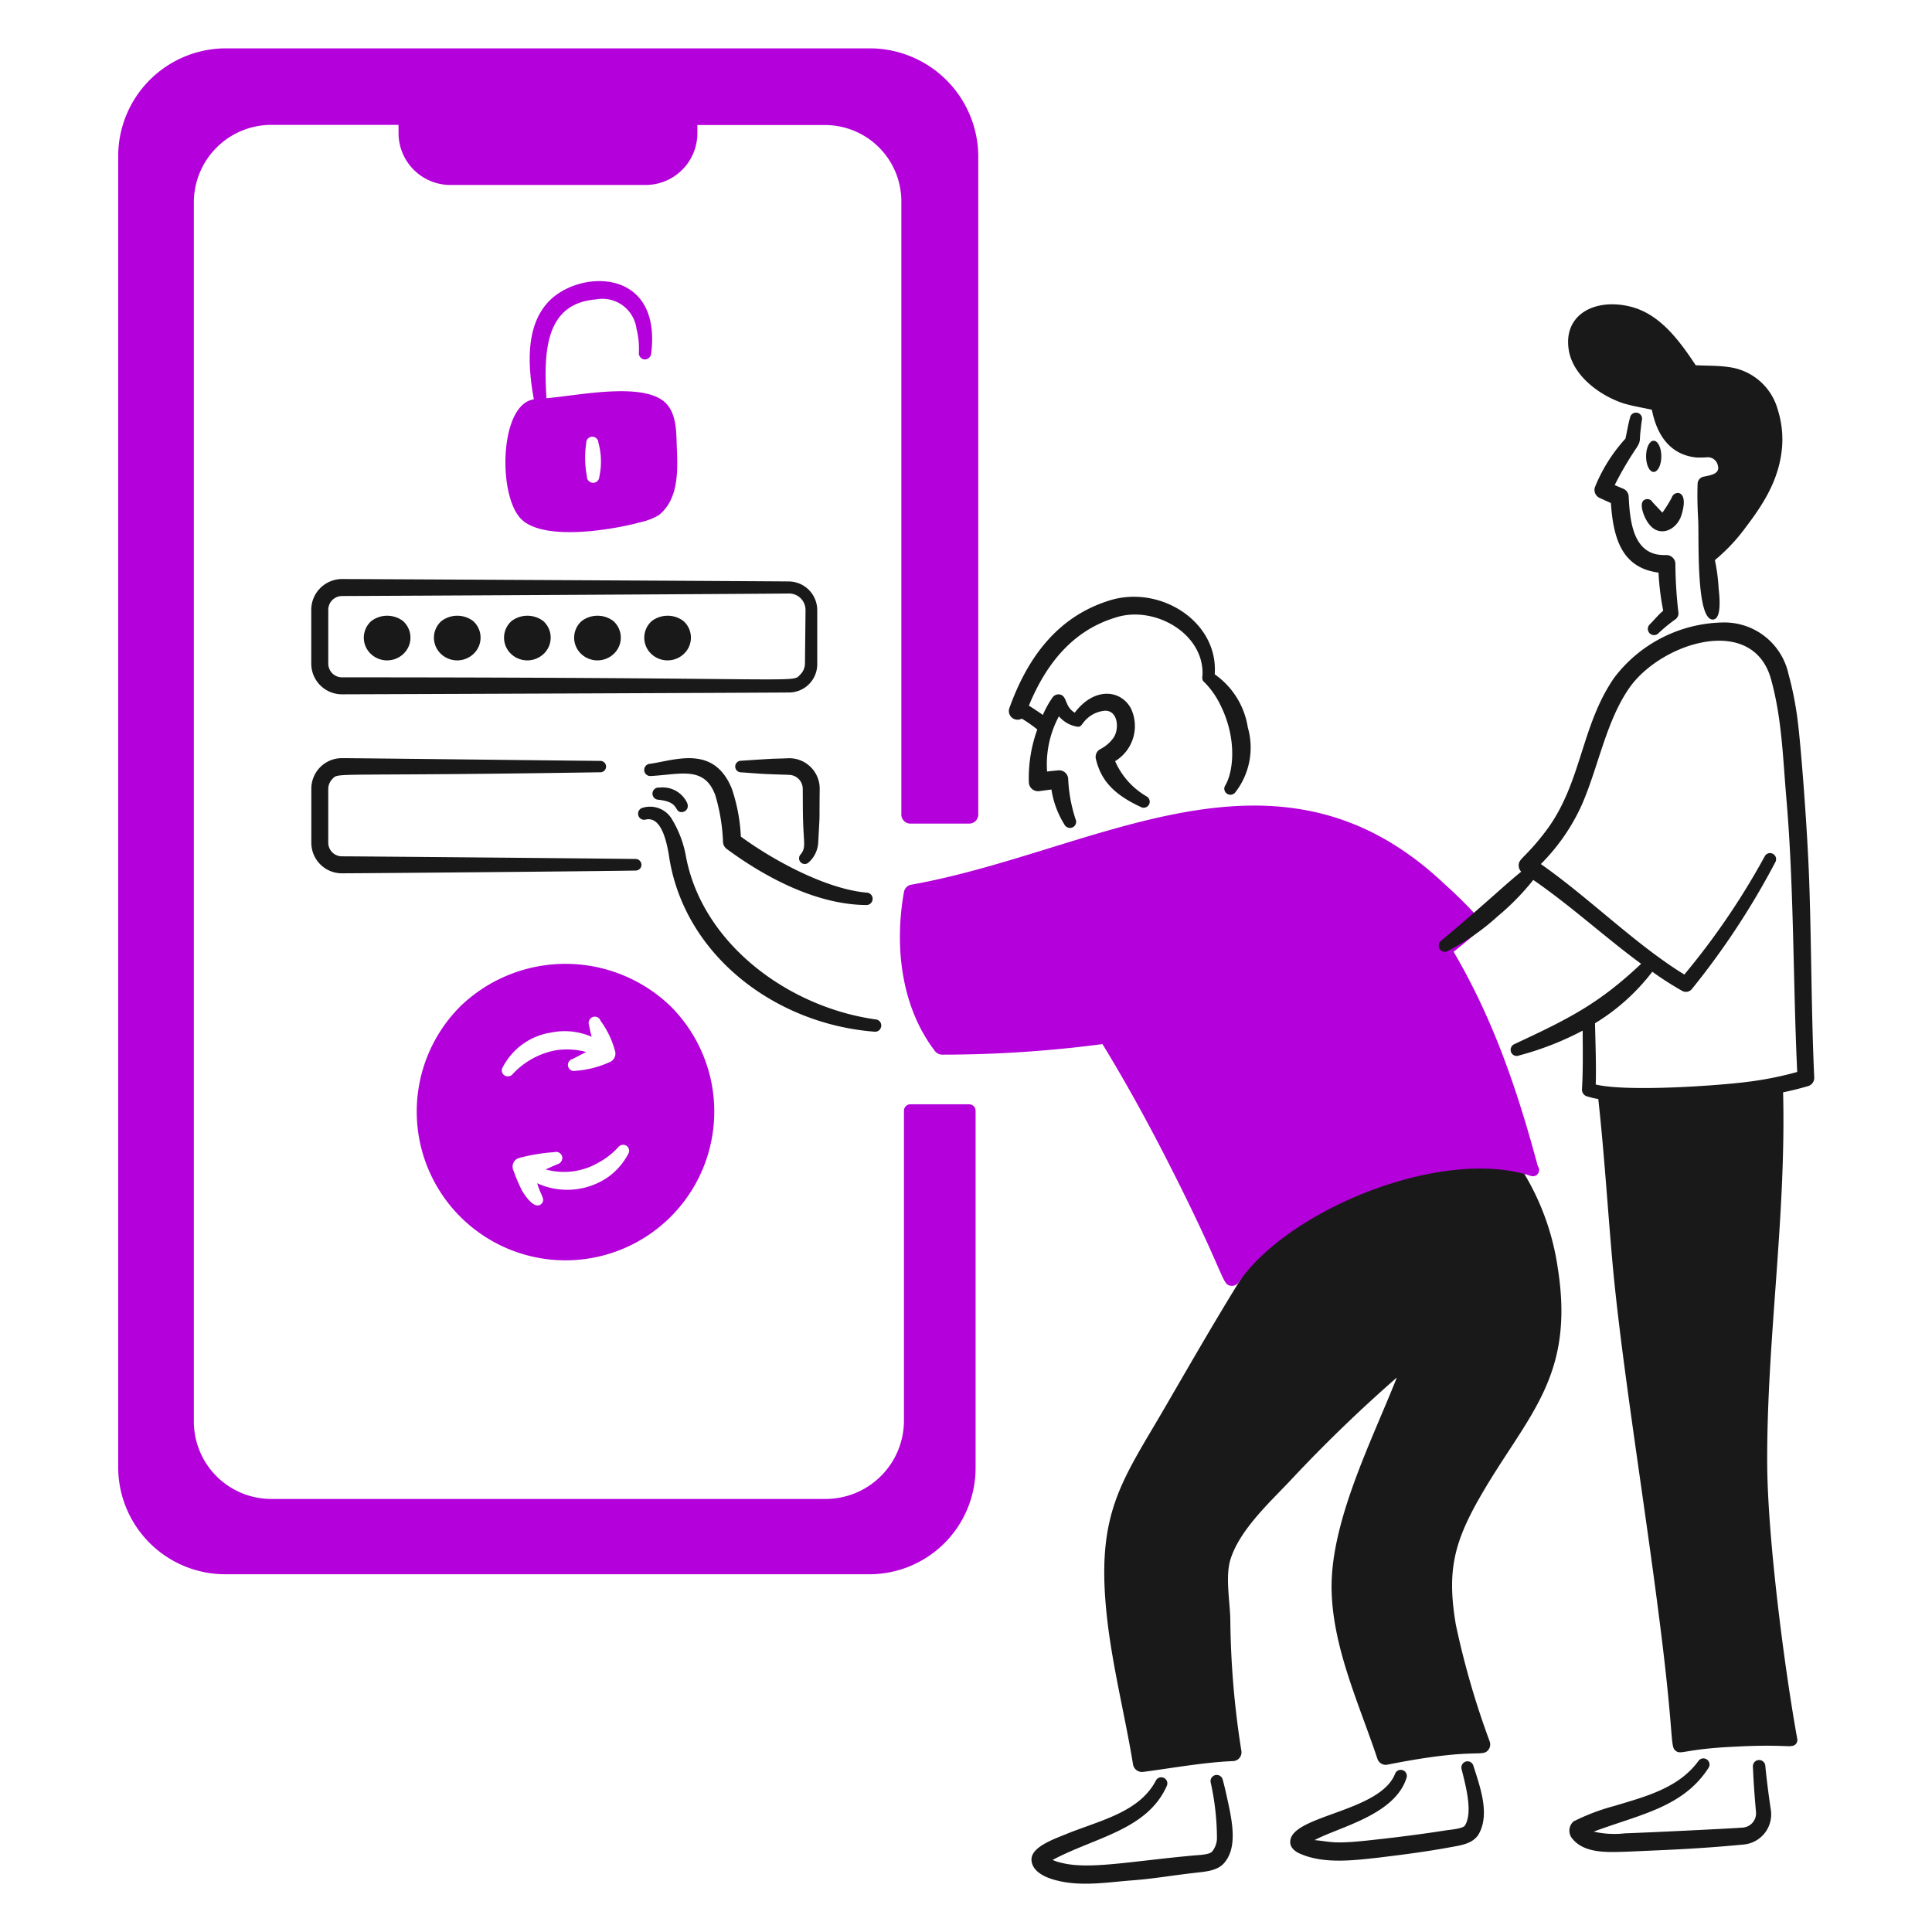 <svg viewBox="0 0 200 200" xmlns="http://www.w3.org/2000/svg" id="Reset-Password-1--Streamline-Brooklyn">
  <desc>
    Reset Password 1 Streamline Illustration: https://streamlinehq.com
  </desc>
  <path d="M153.251 154.9c4.827 -8.384 9.824 -12.293 8 -23.7a26.251 26.251 0 0 0 -3.824 -10.283 0.637 0.637 0 0 0 -0.451 -0.9c-8.629 -1.619 -20.334 -0.123 -25.257 7.291 -3.981 6 -7.19 11.612 -11.031 18.227 -4.707 8.121 -7.475 11.23 -5.961 23 0.629 4.8 1.84 9.643 2.564 14.119a0.939 0.939 0 0 0 1.045 0.772c2.645 -0.337 6.292 -1 9.286 -1.116a0.914 0.914 0 0 0 0.879 -1.1 91.122 91.122 0 0 1 -1.14 -13.668c-0.056 -1.869 -0.518 -4.365 0.012 -6.1 0.939 -3.021 3.957 -5.811 6.151 -8.122a152.009 152.009 0 0 1 11.079 -10.722c-2.627 6.629 -6.888 14.954 -6.757 21.98 0.118 6.027 2.884 11.9 4.738 17.479a0.911 0.911 0 0 0 1.057 0.617c9.315 -1.854 9.8 -0.673 10.461 -1.567a0.913 0.913 0 0 0 0.119 -0.808 86.011 86.011 0 0 1 -3.515 -12.124c-0.917 -5.451 -0.249 -8.421 2.545 -13.275Z" fill="#191919" stroke-width="1"></path>
  <path d="M159.192 120.719c-2.1 -7.832 -4.59 -15.168 -8.716 -22.193 0.695 -0.552 2.018 -1.619 2.66 -2.233a0.834 0.834 0 0 0 0.048 -1.14 46.075 46.075 0 0 0 -3.658 -3.645c-17.408 -16.489 -36.152 -3.3 -55.18 0.071a0.947 0.947 0 0 0 -0.772 0.772c-1 5.639 -0.288 11.882 3.206 16.446a0.962 0.962 0 0 0 0.736 0.38 127.411 127.411 0 0 0 16.613 -1.092c2.327 3.811 4.512 7.766 6.566 11.779 6.352 12.423 5.721 13.138 6.757 13.24a0.852 0.852 0 0 0 0.783 -0.368c5.185 -7.563 21.076 -14.04 30.256 -11a0.647 0.647 0 0 0 0.701 -1.017Z" fill="#b400da" stroke-width="1"></path>
  <path d="M168.744 43.212a0.628 0.628 0 1 1 1.223 0.285c-0.047 0.273 -0.083 0.546 -0.107 0.843 -0.183 1.321 0.044 1.244 -0.439 2.007a34.472 34.472 0 0 0 -2.268 3.871l0.867 0.368a0.918 0.918 0 0 1 0.582 0.831c0.122 2.516 0.458 5.465 2.909 5.973a4.765 4.765 0 0 0 0.938 0.071 0.93 0.93 0 0 1 0.985 0.855 45.973 45.973 0 0 0 0.309 5.047 0.759 0.759 0 0 1 -0.32 0.76 15.684 15.684 0 0 0 -1.758 1.449 0.642 0.642 0 0 1 -0.878 -0.938c0.459 -0.459 0.894 -1.009 1.389 -1.413a27.1 27.1 0 0 1 -0.487 -3.943c-3.707 -0.494 -4.674 -3.382 -4.928 -7.2l-1.2 -0.546a0.918 0.918 0 0 1 -0.463 -1.081 16.746 16.746 0 0 1 3.17 -5.046c0.162 -0.718 0.232 -1.281 0.476 -2.193Z" fill="#191919" stroke-width="1"></path>
  <path d="M172.091 53.069a14.187 14.187 0 0 0 0.974 -1.567c0.235 -0.756 1.813 -0.872 1.021 1.745 -0.477 1.645 -2.252 2.383 -3.3 1.1 -0.532 -0.569 -1.222 -2.269 -0.558 -2.6a0.611 0.611 0 0 1 0.843 0.238c0.035 0.046 1.01 1.07 1.02 1.084Z" fill="#191919" stroke-width="1"></path>
  <path d="M184.041 42.433A6.069 6.069 0 0 0 178.97 38c-1.128 -0.166 -2.315 -0.131 -3.431 -0.19 -1.781 -2.693 -3.833 -5.455 -7.006 -6.127 -3.548 -0.768 -6.7 0.938 -6.139 4.524 0.43 2.756 3.331 4.805 5.735 5.569 0.938 0.273 1.912 0.428 2.873 0.641 0.653 3.32 2.447 4.718 4.584 4.94a10.885 10.885 0 0 0 1.235 -0.024 1.063 1.063 0 0 1 1 0.808c0.3 0.961 -0.819 1.059 -1.484 1.211a0.765 0.765 0 0 0 -0.6 0.713c-0.048 1.234 -0.012 2.493 0.059 3.752 0.1 1.822 -0.262 10.593 1.588 10.311 0.837 -0.129 0.631 -2.312 0.534 -3.147a19.623 19.623 0 0 0 -0.393 -3 18.708 18.708 0 0 0 3.2 -3.408c1.959 -2.572 3.462 -5.03 3.752 -8.253a10.22 10.22 0 0 0 -0.436 -3.887Z" fill="#191919" stroke-width="1"></path>
  <path d="M171.186 45.625c0.439 0 0.795 0.724 0.795 1.615s-0.356 1.615 -0.795 1.615 -0.784 -0.725 -0.784 -1.615 0.344 -1.615 0.784 -1.615Z" fill="#191919" stroke-width="1"></path>
  <path d="M187.288 91.192c-0.226 -6.185 -0.911 -14.37 -1.163 -16.339a34.2 34.2 0 0 0 -0.986 -5.095 6.786 6.786 0 0 0 -6.78 -5.319 14.438 14.438 0 0 0 -11.259 5.723c-3.464 5.015 -3.341 10.853 -7.018 15.793 -2.23 2.963 -2.954 2.91 -2.862 3.741a0.911 0.911 0 0 0 0.253 0.541c-1.926 1.572 -3.459 3.094 -8.247 7.118a0.649 0.649 0 0 0 -0.178 0.89 0.626 0.626 0 0 0 0.891 0.167 23.865 23.865 0 0 0 5.106 -3.563 25.653 25.653 0 0 0 3.679 -3.758c3.934 2.707 7.533 6.027 11.165 8.68 -4.394 4.144 -7.433 5.666 -13.119 8.314a0.651 0.651 0 0 0 -0.344 0.831 0.623 0.623 0 0 0 0.831 0.344 31.212 31.212 0 0 0 6.581 -2.57c0.014 2.478 0.038 4.291 -0.075 6.078a0.731 0.731 0 0 0 0.511 0.724c1.306 0.381 1.175 0.2 1.188 0.349 0.594 5.438 0.938 10.888 1.413 16.327 0.874 10.179 3.348 25.168 4.905 37.5 1.57 12.2 1.074 13.134 1.686 13.573 0.54 0.456 0.928 -0.2 6.222 -0.428 4 -0.225 5.724 0.03 5.724 -0.071a0.616 0.616 0 0 0 0.641 -0.724c-1.345 -7.425 -3.054 -20.758 -3.112 -28.344 -0.073 -12.841 1.975 -25.57 1.644 -38.595q1.328 -0.276 2.618 -0.654a0.888 0.888 0 0 0 0.606 -0.879c-0.309 -6.782 -0.283 -13.574 -0.521 -20.354Zm-6.127 20.769c-3 0.41 -12.619 1.1 -15.971 0.308 0.062 -2.029 -0.041 -4.633 -0.076 -6.341a21.57 21.57 0 0 0 5.932 -5.333 34.255 34.255 0 0 0 3.1 1.985 0.793 0.793 0 0 0 1 -0.2 80.079 80.079 0 0 0 8.644 -13.145 0.63 0.63 0 0 0 -0.273 -0.855 0.618 0.618 0 0 0 -0.843 0.285 75.972 75.972 0 0 1 -8.312 12.219c-4.984 -3.052 -9.866 -7.947 -14.855 -11.436a20.745 20.745 0 0 0 4.228 -6.1c1.725 -3.937 2.513 -8.646 4.916 -12.112 3.233 -4.67 12.743 -7.757 14.676 -0.962 1.128 4.082 1.223 7.994 1.592 12.314 0.8 9.216 0.689 19.04 1.128 28.38a34.943 34.943 0 0 1 -4.886 0.993Z" fill="#191919" stroke-width="1"></path>
  <path d="M164.979 189.609a9.591 9.591 0 0 0 3.23 0.178c2.446 -0.083 10.568 -0.475 12.183 -0.594a1.484 1.484 0 0 0 1.389 -1.6c-0.225 -2.514 -0.279 -3.786 -0.321 -4.726a0.643 0.643 0 0 1 1.283 -0.083c0.088 0.967 0.318 2.906 0.582 4.619a3.136 3.136 0 0 1 -2.791 3.539c-4.727 0.448 -7.547 0.543 -12.242 0.748 -1.845 0.055 -4.23 0.189 -5.475 -1.294a1.282 1.282 0 0 1 0.072 -1.841 21.808 21.808 0 0 1 4.18 -1.591c3.284 -0.985 6.7 -1.858 8.751 -4.667a0.626 0.626 0 0 1 0.879 -0.154 0.636 0.636 0 0 1 0.166 0.867c-2.645 4.108 -7.165 4.83 -11.886 6.599Z" fill="#191919" stroke-width="1"></path>
  <path d="M66.821 84.844c1.692 -0.4 2.243 2.44 2.493 4.144 1.707 10 10.967 17.016 21.208 17.812a0.632 0.632 0 0 0 0.7 -0.57 0.625 0.625 0 0 0 -0.57 -0.7c-9.094 -1.272 -17.947 -7.868 -19.641 -16.861a11.186 11.186 0 0 0 -1.5 -3.943 2.631 2.631 0 0 0 -3 -1.1 0.631 0.631 0 0 0 0.309 1.223Z" fill="#191919" stroke-width="1"></path>
  <path d="M71.071 82.994a2.8 2.8 0 0 0 -2.815 -1.461 0.629 0.629 0 0 0 -0.166 1.247c1.524 0.162 1.716 0.577 2.007 1.045 0.356 0.575 1.482 0.08 0.974 -0.831Z" fill="#191919" stroke-width="1"></path>
  <path d="M76.694 86.606c3.4 2.492 8.876 5.446 13.039 5.8a0.629 0.629 0 0 1 0.6 0.665 0.639 0.639 0 0 1 -0.665 0.617c-5.059 -0.034 -10.331 -2.776 -14.439 -5.806a0.979 0.979 0 0 1 -0.38 -0.665 19.462 19.462 0 0 0 -0.8 -4.893c-1.132 -3.073 -3.6 -2.153 -6.65 -1.994a0.633 0.633 0 1 1 -0.13 -1.259c2.636 -0.372 6.635 -2 8.49 2.577a18.034 18.034 0 0 1 0.935 4.958Z" fill="#191919" stroke-width="1"></path>
  <path d="M129.174 75.305a8.256 8.256 0 0 0 -3.427 -5.5c0.393 -5.411 -5.545 -9.223 -10.77 -7.683 -5.426 1.638 -8.577 5.858 -10.486 11.178a0.9 0.9 0 0 0 1.283 1.092 13.992 13.992 0 0 1 1.606 1.124 14.727 14.727 0 0 0 -0.875 5.465 0.954 0.954 0 0 0 1.093 0.915l1.247 -0.167a9.553 9.553 0 0 0 1.341 3.622 0.647 0.647 0 0 0 0.867 0.286 0.634 0.634 0 0 0 0.285 -0.844 15.558 15.558 0 0 1 -0.76 -4.18 0.936 0.936 0 0 0 -1.009 -0.867c-1.237 0.113 -1.037 0.119 -1.176 0.119a10.543 10.543 0 0 1 1.228 -5.722 0.828 0.828 0 0 0 0.19 0.214 3.139 3.139 0 0 0 1.627 0.855c0.384 0.079 0.451 -0.068 0.685 -0.369a3.139 3.139 0 0 1 2.293 -1.272c1.32 0 1.493 1.9 0.831 2.837a3.874 3.874 0 0 1 -1.342 1.141 0.91 0.91 0 0 0 -0.463 1.009c0.482 2 1.59 3.563 4.643 4.975a0.622 0.622 0 0 0 0.855 -0.237 0.629 0.629 0 0 0 -0.249 -0.855 7.865 7.865 0 0 1 -3.254 -3.646 4.249 4.249 0 0 0 1.615 -5.5c-1.112 -1.966 -3.838 -2.129 -5.794 0.483 -1.1 -0.658 -0.743 -1.781 -1.6 -1.894a0.755 0.755 0 0 0 -0.7 0.32 9.953 9.953 0 0 0 -1 1.805c-0.41 -0.287 -1.039 -0.711 -1.449 -0.961 1.777 -4.327 4.548 -7.8 9.013 -9.132 3.91 -1.255 9.038 1.575 8.965 5.854 0 0.266 -0.146 0.608 0.221 0.883a8.7 8.7 0 0 1 1.626 2.327c1.729 3.457 1.363 6.835 0.523 8.3a0.622 0.622 0 0 0 0.154 0.879 0.636 0.636 0 0 0 0.891 -0.167 7.543 7.543 0 0 0 1.272 -6.687Z" fill="#191919" stroke-width="1"></path>
  <path d="M108.962 192.541a5.248 5.248 0 0 0 1.021 0.32c2.789 0.678 7 -0.171 13.454 -0.771 0.6 -0.058 1.742 -0.073 2.042 -0.416a2.311 2.311 0 0 0 0.5 -1.306 26.872 26.872 0 0 0 -0.653 -5.866 0.64 0.64 0 0 1 1.247 -0.285c0.142 0.522 0.273 1.068 0.392 1.615 0.542 2.442 1.2 5.247 -0.166 6.934 -0.711 0.936 -2.086 0.986 -3.171 1.117 -2.6 0.3 -4.312 0.624 -6.578 0.783 -2.285 0.179 -5.048 0.632 -7.493 0.036 -1.173 -0.264 -2.618 -0.85 -2.767 -2.043 -0.211 -1.475 2.449 -2.316 3.919 -2.933 3.385 -1.322 7.281 -2.215 8.941 -5.391a0.629 0.629 0 1 1 1.128 0.559c-2.035 4.551 -7.394 5.289 -11.816 7.647Z" fill="#191919" stroke-width="1"></path>
  <path d="M136.083 190.488c1.881 0.171 1.882 0.465 6.389 -0.06 2.009 -0.214 4.869 -0.578 7.291 -0.962 0.328 -0.045 1.671 -0.168 1.876 -0.475 0.874 -1.37 0.058 -4.241 -0.333 -5.842a0.645 0.645 0 0 1 0.44 -0.795 0.633 0.633 0 0 1 0.783 0.451c0.714 2.238 1.718 5.009 0.547 7.065 -0.625 1.042 -1.969 1.172 -3 1.366 -2.907 0.536 -5.765 0.866 -7.385 1.068 -2.628 0.29 -5.615 0.659 -8.039 -0.38 -0.66 -0.268 -1.2 -0.745 -1.069 -1.448 0.429 -2.575 9.286 -2.958 10.829 -6.84a0.629 0.629 0 1 1 1.188 0.416c-1.22 3.86 -6.992 5.076 -9.517 6.436Z" fill="#191919" stroke-width="1"></path>
  <path d="M94.241 85.259h6.092a0.942 0.942 0 0 0 0.938 -0.949V16.233A11.239 11.239 0 0 0 90.062 5.006H23.386a11.159 11.159 0 0 0 -11.15 11.227v135.69a11.087 11.087 0 0 0 11.15 11.043h66.676a11 11 0 0 0 10.93 -11.043v-36.965a0.67 0.67 0 0 0 -0.659 -0.641h-6.092a0.667 0.667 0 0 0 -0.665 0.641v32.12a8.113 8.113 0 0 1 -8.169 8.093H28.041a8.018 8.018 0 0 1 -7.974 -8.093V20.841a8.03 8.03 0 0 1 7.974 -7.915h13.216v0.861a5.372 5.372 0 0 0 5.368 5.361h20.2a5.362 5.362 0 0 0 5.367 -5.361v-0.843h13.215a7.906 7.906 0 0 1 7.9 7.9V84.31a0.942 0.942 0 0 0 0.934 0.949Z" fill="#b400da" stroke-width="1"></path>
  <path d="M69.382 104.131a15.678 15.678 0 0 0 -21.683 0 15.4 15.4 0 1 0 21.683 0Zm-17.165 7.191a0.63 0.63 0 0 1 -0.154 -0.879 6.811 6.811 0 0 1 5.035 -3.562 6.97 6.97 0 0 1 4.153 0.45c-0.109 -0.4 -0.194 -0.805 -0.278 -1.218a0.662 0.662 0 0 1 0.391 -0.831 0.628 0.628 0 0 1 0.808 0.392 9.4 9.4 0 0 1 1.508 3.17 0.95 0.95 0 0 1 -0.594 1.117 10.28 10.28 0 0 1 -3.515 0.89 0.629 0.629 0 0 1 -0.3 -1.222c0.033 -0.015 1.248 -0.646 1.408 -0.727a7.552 7.552 0 0 0 -3.252 -0.157 8.138 8.138 0 0 0 -4.334 2.422 0.653 0.653 0 0 1 -0.876 0.155Zm12.8 8.164a6.981 6.981 0 0 1 -2.066 2.364 7.472 7.472 0 0 1 -7.343 0.641c0.378 1.3 0.934 1.722 0.392 2.168 -0.65 0.534 -1.543 -0.705 -1.972 -1.425a18.754 18.754 0 0 1 -0.89 -2.1 0.934 0.934 0 0 1 0.677 -1.282 19.379 19.379 0 0 1 3.574 -0.582 0.645 0.645 0 0 1 0.8 0.44 0.667 0.667 0 0 1 -0.452 0.8c-0.422 0.176 -0.837 0.371 -1.265 0.543a7.08 7.08 0 0 0 5.509 -0.716 7.641 7.641 0 0 0 2.007 -1.568 0.653 0.653 0 0 1 0.879 -0.154 0.629 0.629 0 0 1 0.145 0.871Z" fill="#b400da" stroke-width="1"></path>
  <path d="M70.055 46.105c-0.049 -1.564 -0.042 -3.367 -1.235 -4.477 -2.344 -2.073 -8.766 -0.721 -12.248 -0.4 -0.34 -5.184 0.041 -9.807 5.1 -10.231a3.562 3.562 0 0 1 4.216 3.028 8.41 8.41 0 0 1 0.249 2.469 0.643 0.643 0 0 0 0.57 0.713 0.663 0.663 0 0 0 0.7 -0.582c1.1 -8.758 -7.084 -8.755 -10.414 -5.605 -2.623 2.515 -2.375 6.74 -1.73 10.323 -3.533 0.481 -3.765 9.873 -1.336 12.362 2.267 2.331 9.315 1.19 12.42 0.345a6.459 6.459 0 0 0 1.841 -0.713c2.076 -1.666 1.987 -4.537 1.867 -7.232Zm-8.015 3.256a0.641 0.641 0 0 1 -1.282 -0.048 10.087 10.087 0 0 1 -0.072 -3.443 0.63 0.63 0 1 1 1.259 -0.048 7.365 7.365 0 0 1 0.095 3.539Z" fill="#b400da" stroke-width="1"></path>
  <path d="M84.6 63.113a2.975 2.975 0 0 0 -2.921 -2.922c-4.228 -0.035 -42.048 -0.237 -46.275 -0.249a3.19 3.19 0 0 0 -3.183 3.171v5.592a3.182 3.182 0 0 0 3.179 3.171c4.227 -0.012 42.047 -0.154 46.275 -0.19a2.926 2.926 0 0 0 2.925 -2.981Zm-1.211 0 -0.06 5.592a1.631 1.631 0 0 1 -0.5 1.14c-0.9 0.9 1.239 0.273 -47.427 0.273a1.423 1.423 0 0 1 -1.419 -1.413v-5.592A1.427 1.427 0 0 1 35.4 61.7c4.227 -0.011 42.047 -0.213 46.275 -0.261a1.7 1.7 0 0 1 1.711 1.674Z" fill="#191919" stroke-width="1"></path>
  <path d="M62.177 78.768c-4.5 -0.036 -24.034 -0.273 -26.777 -0.285a3.162 3.162 0 0 0 -3.171 3.17v5.581a3.161 3.161 0 0 0 3.171 3.171c3.028 -0.012 25.459 -0.2 30.41 -0.285a0.6 0.6 0 0 0 0.594 -0.594 0.614 0.614 0 0 0 -0.594 -0.606c-4.951 -0.059 -27.382 -0.261 -30.41 -0.273a1.415 1.415 0 0 1 -1.419 -1.413v-5.581a1.491 1.491 0 0 1 0.421 -1.009c0.732 -0.731 -0.564 -0.252 27.775 -0.7a0.588 0.588 0 0 0 0 -1.175Z" fill="#191919" stroke-width="1"></path>
  <path d="M83.716 89.273a2.967 2.967 0 0 0 0.985 -2.042c0.2 -3.764 0.105 -1.431 0.155 -5.581a3.154 3.154 0 0 0 -3.183 -3.159c-2.447 0.1 -0.334 -0.04 -4.963 0.261a0.6 0.6 0 0 0 0 1.2c1.092 0.071 2.09 0.166 2.98 0.19 0.748 0.035 1.413 0.047 1.983 0.071A1.451 1.451 0 0 1 83.1 81.65c0.012 0.985 0 2.2 0.036 3.348 0.073 2.407 0.3 2.751 -0.25 3.444a0.588 0.588 0 0 0 0.832 0.831Z" fill="#191919" stroke-width="1"></path>
  <path d="M41.706 64.278a2.726 2.726 0 0 0 -3.265 0.011 2.3 2.3 0 0 0 -0.107 3.349 2.45 2.45 0 0 0 3.467 0.012 2.3 2.3 0 0 0 -0.095 -3.372Z" fill="#191919" stroke-width="1"></path>
  <path d="M48.964 64.278a2.726 2.726 0 0 0 -3.265 0.011 2.3 2.3 0 0 0 -0.107 3.349 2.45 2.45 0 0 0 3.467 0.012 2.3 2.3 0 0 0 -0.095 -3.372Z" fill="#191919" stroke-width="1"></path>
  <path d="M56.222 64.278a2.726 2.726 0 0 0 -3.265 0.011 2.3 2.3 0 0 0 -0.107 3.349 2.452 2.452 0 0 0 3.468 0.012 2.3 2.3 0 0 0 -0.096 -3.372Z" fill="#191919" stroke-width="1"></path>
  <path d="M63.481 64.278a2.727 2.727 0 0 0 -3.266 0.011 2.3 2.3 0 0 0 -0.107 3.349 2.452 2.452 0 0 0 3.468 0.012 2.3 2.3 0 0 0 -0.095 -3.372Z" fill="#191919" stroke-width="1"></path>
  <path d="M70.739 64.278a2.727 2.727 0 0 0 -3.266 0.011 2.3 2.3 0 0 0 -0.107 3.349 2.452 2.452 0 0 0 3.468 0.012 2.3 2.3 0 0 0 -0.095 -3.372Z" fill="#191919" stroke-width="1"></path>
</svg>